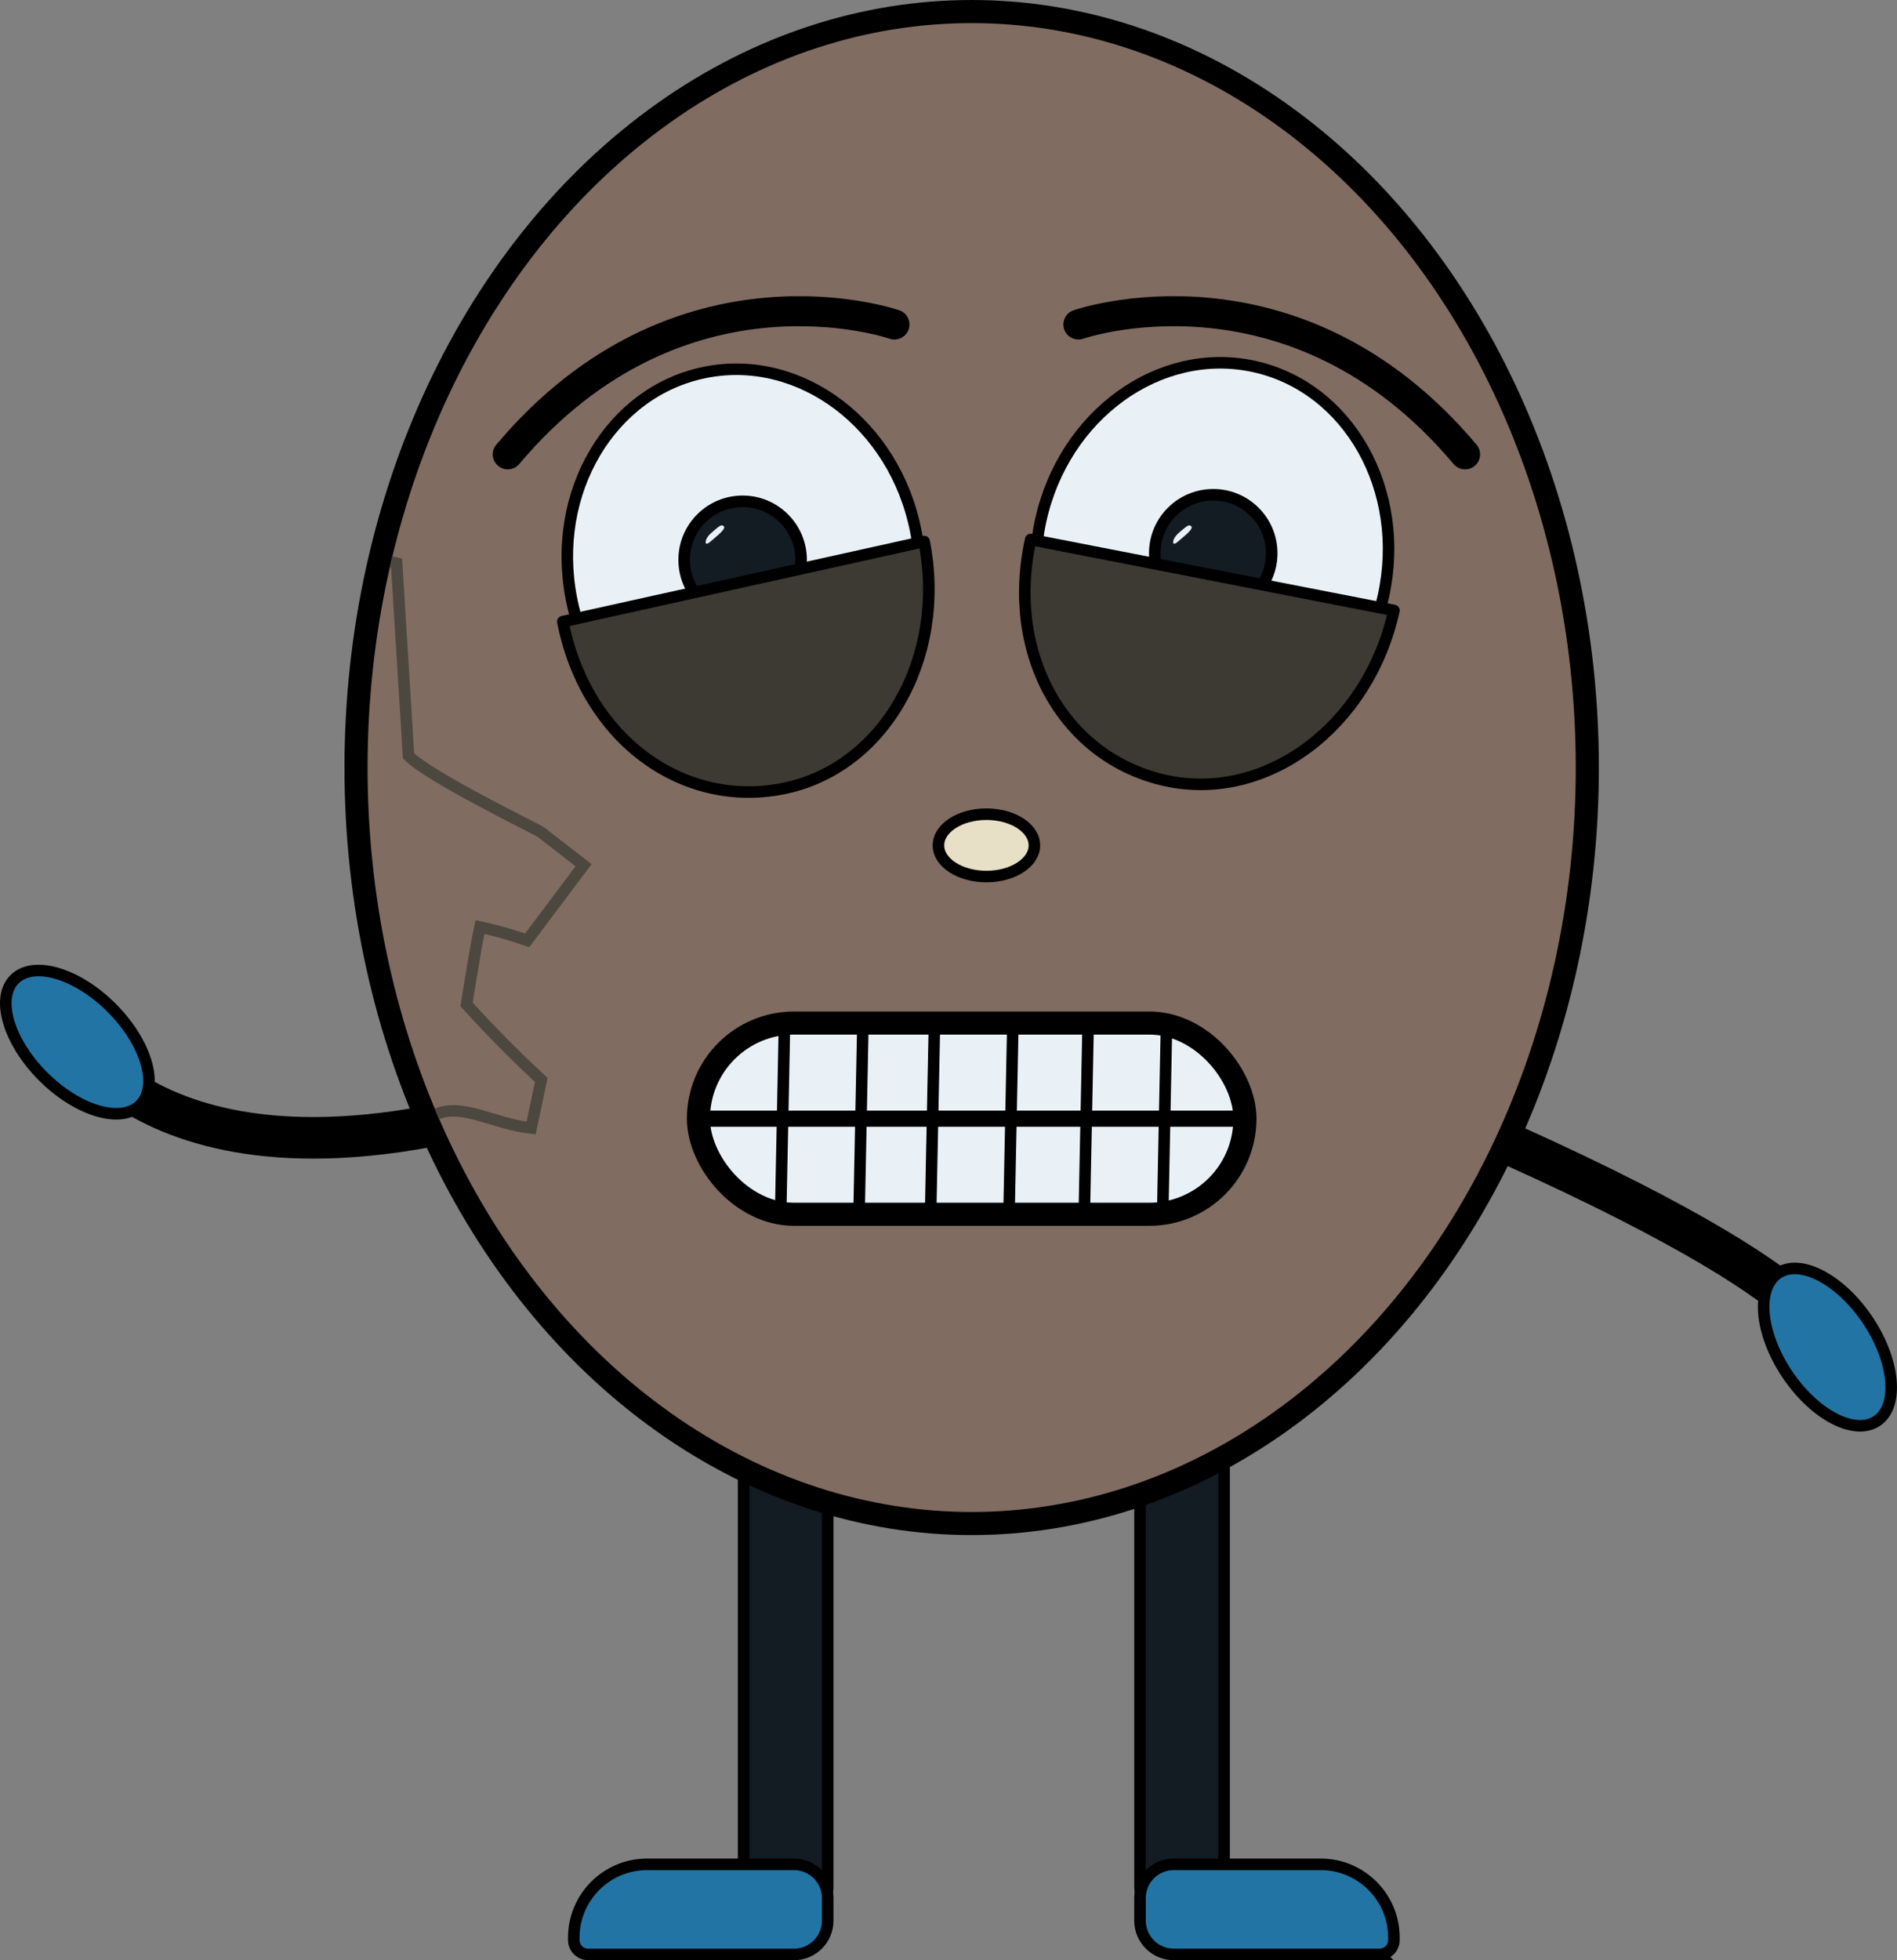 <?xml version="1.0" encoding="UTF-8"?>
<svg id="Layer_2" xmlns="http://www.w3.org/2000/svg" viewBox="0 0 821.69 848.73">
  <rect x="0" y="0" width="821.69" height="848.73" fill="#808080" stroke="none"/>
  <g id="Character">
    <g id="Legs">
      <g>
        <rect id="RightLeg" x="322.1" y="604.23" width="36.41" height="225" rx="12" ry="12" style="fill: #131b23; stroke: #000; stroke-miterlimit: 10; stroke-width: 5px;"/>
        <path id="RightFoot" d="M280.25,807.23h63.67c8.06,0,14.6,6.54,14.6,14.6v9.8c0,8.06-6.54,14.6-14.6,14.6h-89.17c-3.43,0-6.21-2.78-6.21-6.21v-1.08c0-17.5,14.21-31.71,31.71-31.71Z" style="fill: #2274a5; stroke: #000; stroke-miterlimit: 10; stroke-width: 5px;"/>
      </g>
      <g>
        <rect id="LeftLeg" x="493.81" y="604.23" width="36.41" height="225" rx="12" ry="12" transform="translate(1024.03 1433.45) rotate(-180)" style="fill: #131b23; stroke: #000; stroke-miterlimit: 10; stroke-width: 5px;"/>
        <path id="LeftFoot" d="M500.02,807.23h89.17c8.06,0,14.6,6.54,14.6,14.6v9.8c0,8.06-6.54,14.6-14.6,14.6h-63.67c-17.5,0-31.71-14.21-31.71-31.71v-1.08c0-3.43,2.78-6.21,6.21-6.21Z" transform="translate(1097.59 1653.45) rotate(-180)" style="fill: #2274a5; stroke: #000; stroke-miterlimit: 10; stroke-width: 5px;"/>
      </g>
    </g>
    <g id="Arms">
      <g>
        <path id="RightArm" d="M280.52,458.23c-195.41,81.36-247-7-247-7" style="fill: none; stroke: #000; stroke-miterlimit: 10; stroke-width: 18px;"/>
        <ellipse id="RightHand" cx="33.52" cy="451.23" rx="21" ry="38.5" transform="translate(-309.25 155.86) rotate(-45)" style="fill: #2274a5; stroke: #000; stroke-miterlimit: 10; stroke-width: 5px;"/>
      </g>
      <g>
        <path id="LeftArm" d="M603.78,473.73c195.41,81.36,187.73,109.49,187.73,109.49" style="fill: none; stroke: #000; stroke-miterlimit: 10; stroke-width: 18px;"/>
        <ellipse id="LeftHand" cx="791.56" cy="583.2" rx="21" ry="38.5" transform="translate(-190.65 538.99) rotate(-33.8)" style="fill: #2274a5; stroke: #000; stroke-miterlimit: 10; stroke-width: 5px;"/>
      </g>
    </g>
    <g id="Body">
      <ellipse id="Body-2" data-name="Body" cx="420.88" cy="332.33" rx="266.67" ry="327.33" style="fill: #816c61; stroke: #000; stroke-miterlimit: 10; stroke-width: 10px;"/>
    </g>
    <g id="Cracks">
      <path d="M189.23,482.33c11.13-4.71,24.63,4.26,40.82,6.09l4.41-20.83c-11.26-10.41-22.06-21.32-32.37-32.68,0,0,3.79-24.47,5.84-33.53,6.91,1.5,13.73,3.43,20.41,5.78l24.43-32.53c-6.17-4.78-12.33-9.56-18.5-14.35-1.31-1.01-48.44-23.89-57.32-33.03l-5.16-83.39-2.47-.55" style="fill: none; stroke: #4c483f; stroke-miterlimit: 10; stroke-width: 5px;"/>
    </g>
    <g id="Mouth">
      <g>
        <rect x="302.53" y="442.96" width="236.71" height="82.8" rx="41.4" ry="41.4" style="fill: #e9f1f7; stroke: #000; stroke-miterlimit: 10; stroke-width: 10px;"/>
        <line x1="339.81" y1="443.16" x2="338.15" y2="525.35" style="fill: none; stroke: #000; stroke-miterlimit: 10; stroke-width: 5px;"/>
        <line x1="373.71" y1="446.16" x2="372.05" y2="528.34" style="fill: none; stroke: #000; stroke-miterlimit: 10; stroke-width: 5px;"/>
        <line x1="404.76" y1="443.32" x2="403.1" y2="525.5" style="fill: none; stroke: #000; stroke-miterlimit: 10; stroke-width: 5px;"/>
        <line x1="438.66" y1="446.32" x2="437" y2="528.5" style="fill: none; stroke: #000; stroke-miterlimit: 10; stroke-width: 5px;"/>
        <line x1="471.3" y1="444.66" x2="469.64" y2="526.84" style="fill: none; stroke: #000; stroke-miterlimit: 10; stroke-width: 5px;"/>
        <line x1="505.2" y1="447.66" x2="503.54" y2="529.84" style="fill: none; stroke: #000; stroke-miterlimit: 10; stroke-width: 5px;"/>
        <line x1="302.53" y1="484.36" x2="539.24" y2="484.36" style="fill: none; stroke: #000; stroke-miterlimit: 10; stroke-width: 7px;"/>
      </g>
    </g>
    <g id="Nose">
      <ellipse id="Nose-2" data-name="Nose" cx="427.27" cy="366.03" rx="20.78" ry="13.5" style="fill: #e7dfc6; stroke: #000; stroke-miterlimit: 10; stroke-width: 5px;"/>
    </g>
    <g id="Eyes">
      <g>
        <ellipse id="LeftEyeball" cx="322.1" cy="244.58" rx="76" ry="85" transform="translate(-41.19 66.84) rotate(-11.14)" style="fill: #e9f1f7; stroke: #000; stroke-miterlimit: 10; stroke-width: 5px;"/>
        <circle id="LeftPupil" cx="321.67" cy="242.39" r="25.33" style="fill: #131b23; stroke: #000; stroke-miterlimit: 10; stroke-width: 5px;"/>
        <path id="LeftBottomEyelid" d="M243.78,269.15c9.94,50.48,51.47,80.96,95.24,72.34,43.78-8.62,71.21-56.54,61.27-107.02l-156.51,34.68Z" style="fill: #3d3a33; stroke: #000; stroke-linecap: round; stroke-linejoin: round; stroke-width: 5px;"/>
        <path id="LeftEyeGlisten" d="M313.37,227.78c.28.17.4.51.3.82-.52,1.57-3.8,4-5.8,5.79-.48.43-1.03.88-1.64,1.02-.31.07-.59-.21-.59-.53.02-1.93,1.71-3.56,3.26-4.84.95-.79,2.32-2.08,3.31-2.49.31-.13.67-.09.96.09l.21.13Z" style="fill: #e9f1f7;"/>
        <path id="LeftEyeBrow" d="M219.94,196.73c74.57-88.56,167.49-56.23,167.49-56.23" style="fill: none; stroke: #000; stroke-linecap: round; stroke-linejoin: round; stroke-width: 13px;"/>
      </g>
      <g>
        <ellipse id="RightEyeball" cx="525.04" cy="241.74" rx="85" ry="76" transform="translate(176.24 702.65) rotate(-77.61)" style="fill: #e9f1f7; stroke: #000; stroke-miterlimit: 10; stroke-width: 5px;"/>
        <circle id="RightPupil" cx="525.52" cy="239.55" r="25.33" style="fill: #131b23; stroke: #000; stroke-miterlimit: 10; stroke-width: 5px;"/>
        <path id="RightBottomEyelid" d="M446.44,233.61c-11.04,50.26,14.86,94.77,58.44,104.35,43.58,9.58,87.86-23.4,98.91-73.65l-157.34-30.7Z" style="fill: #3d3a33; stroke: #000; stroke-linecap: round; stroke-linejoin: round; stroke-width: 5px;"/>
        <path id="RightEyeGlisten" d="M515.87,227.78c.28.17.4.51.3.82-.52,1.57-3.8,4-5.8,5.79-.48.43-1.03.88-1.64,1.02-.31.07-.59-.21-.59-.53.02-1.93,1.71-3.56,3.26-4.84.95-.79,2.32-2.08,3.31-2.49.31-.13.67-.09.96.09l.21.13Z" style="fill: #e9f1f7;"/>
        <path id="RightEyeBrow" d="M634.6,196.73c-74.57-88.56-167.49-56.23-167.49-56.23" style="fill: none; stroke: #000; stroke-linecap: round; stroke-linejoin: round; stroke-width: 13px;"/>
      </g>
    </g>
  </g>
</svg>